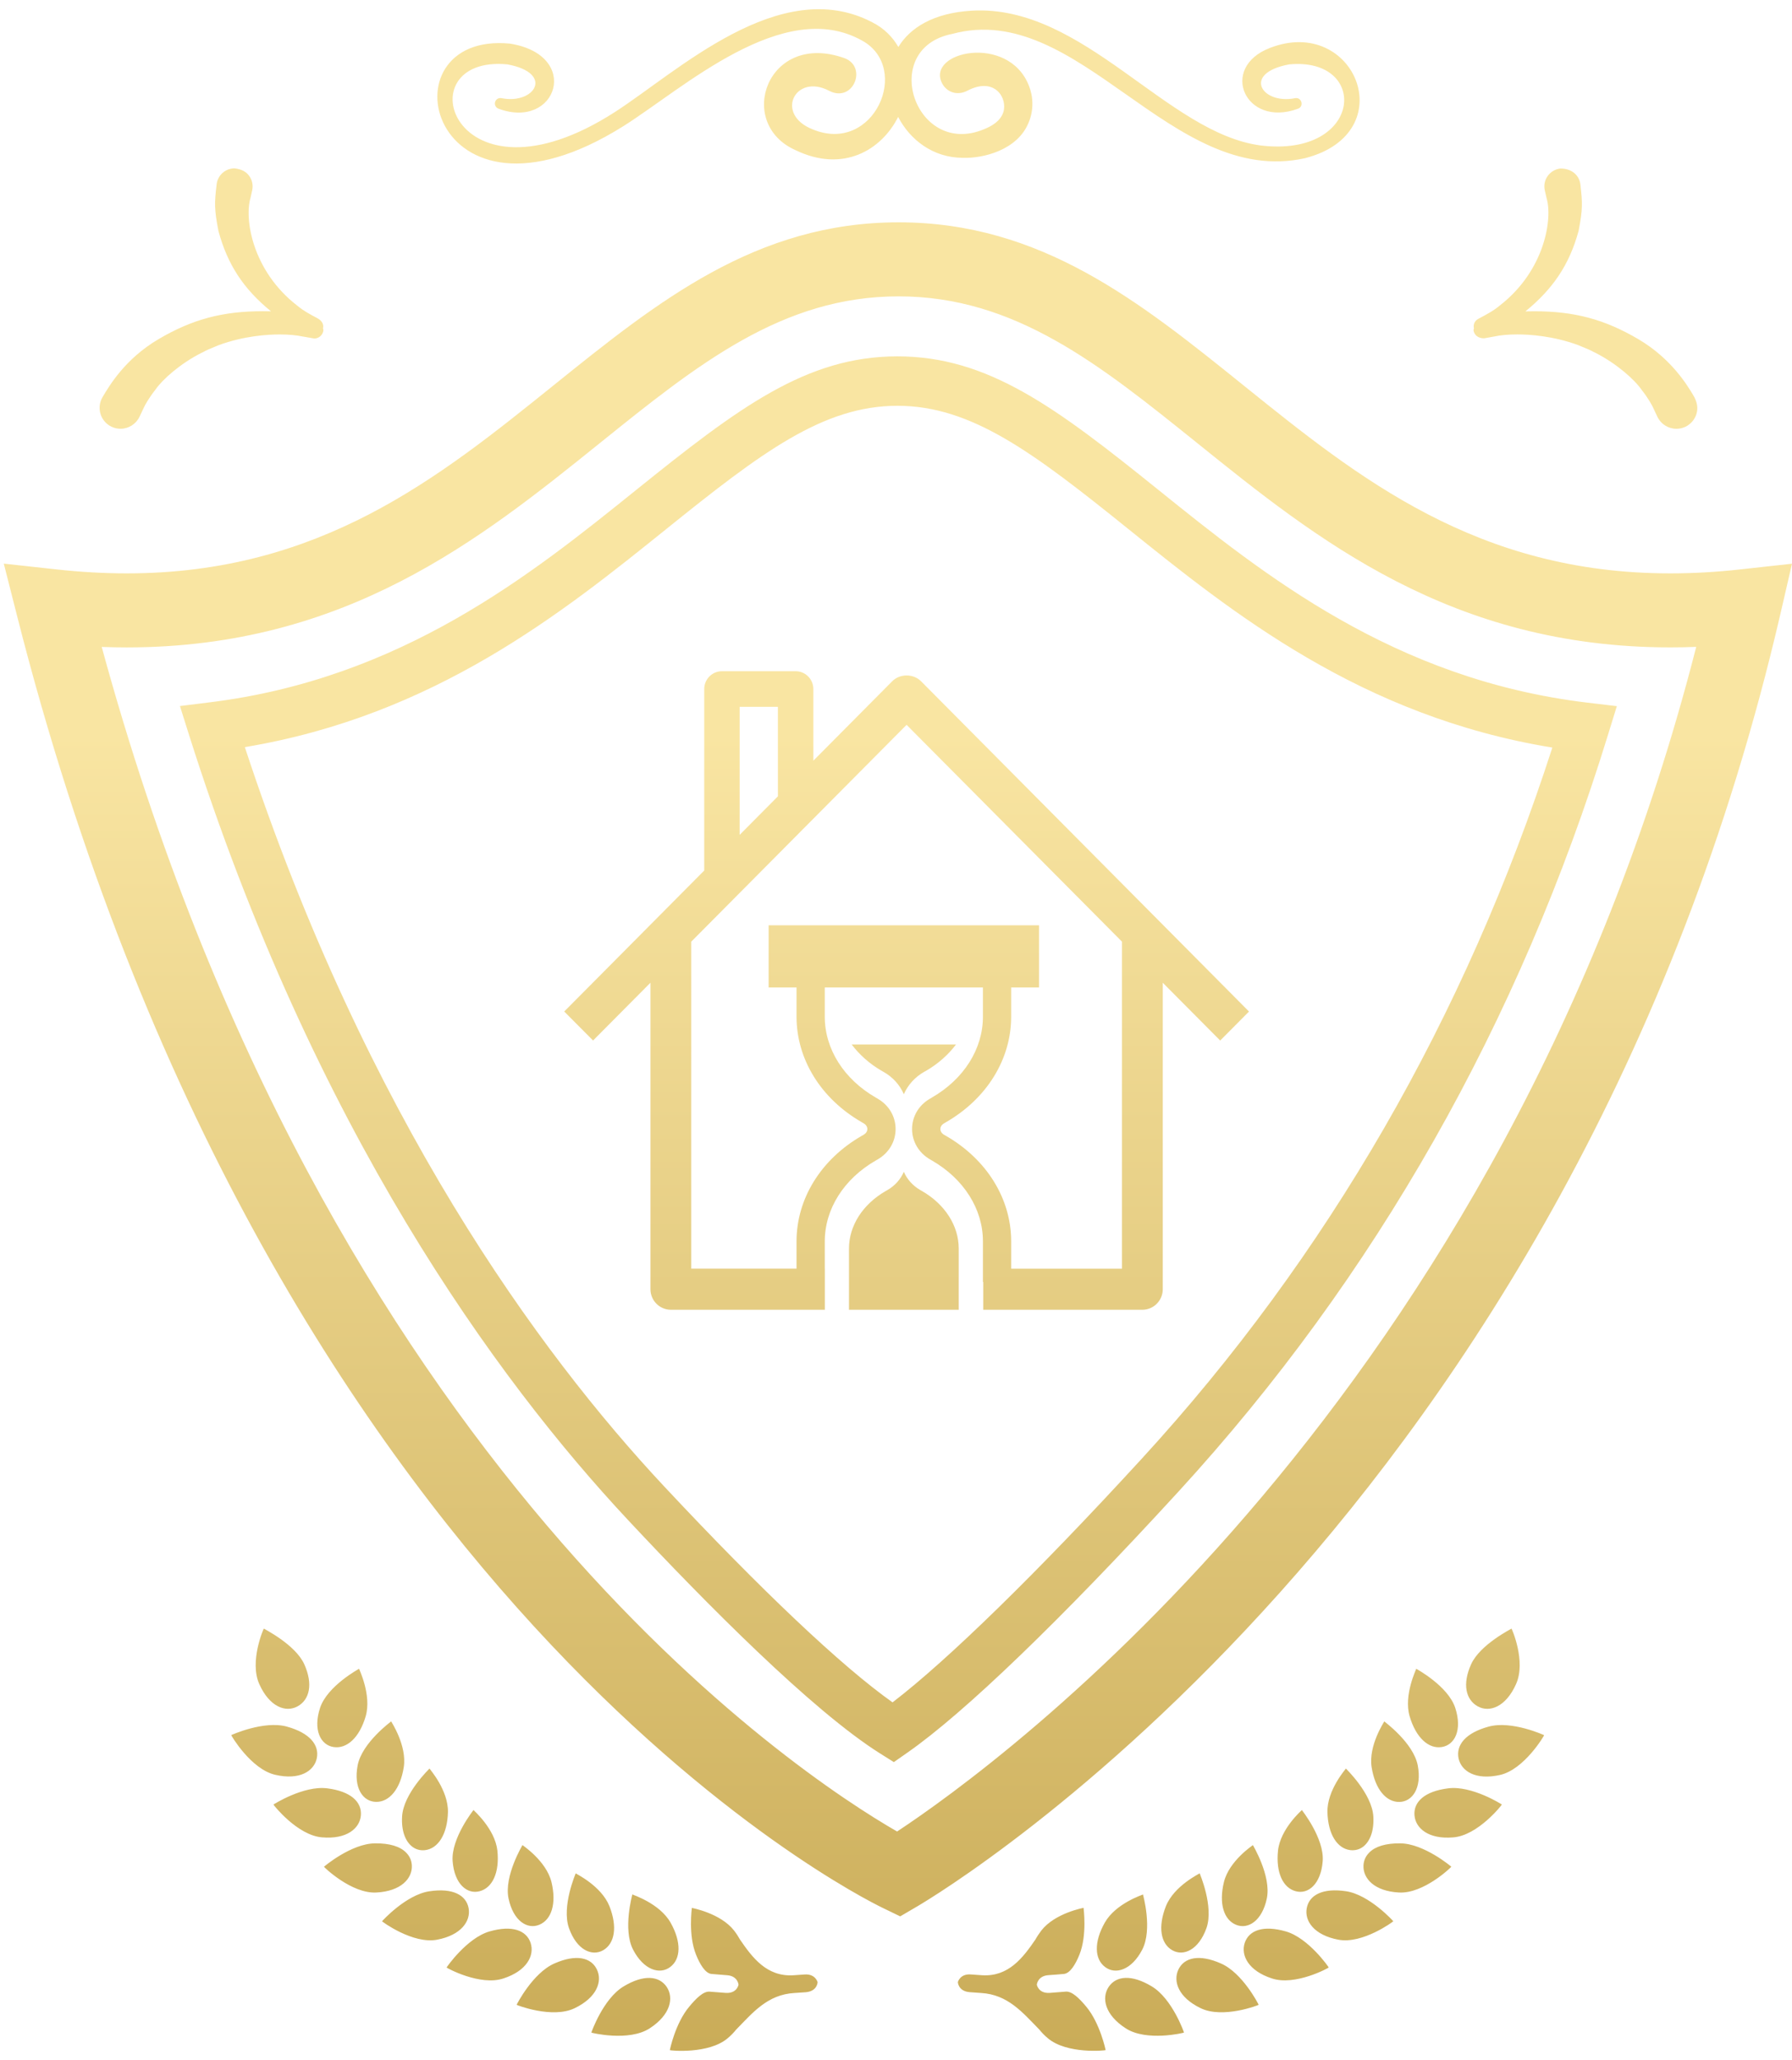 <?xml version="1.0" encoding="utf-8"?>
<!-- Generator: Adobe Illustrator 16.0.3, SVG Export Plug-In . SVG Version: 6.00 Build 0)  -->
<!DOCTYPE svg PUBLIC "-//W3C//DTD SVG 1.1//EN" "http://www.w3.org/Graphics/SVG/1.1/DTD/svg11.dtd">
<svg version="1.1" id="Layer_1" xmlns="http://www.w3.org/2000/svg" xmlns:xlink="http://www.w3.org/1999/xlink" x="0px" y="0px"
	 width="67px" height="77px" viewBox="0 0 67 77" enable-background="new 0 0 67 77" xml:space="preserve">
<linearGradient id="SVGID_1_" gradientUnits="userSpaceOnUse" x1="33.571" y1="76.655" x2="33.571" y2="0.345">
	<stop  offset="0" style="stop-color:#CAAC58"/>
	<stop  offset="0.645" style="stop-color:#F9E5A2"/>
</linearGradient>
<path fill="url(#SVGID_1_)" d="M19.065,1.63c2.691,0.429,1.761,3.244-0.428,2.432c-0.106-0.04-0.161-0.157-0.121-0.263
	c0.035-0.097,0.134-0.15,0.232-0.13c1.239,0.249,1.995-0.935,0.222-1.263c-3.902-0.372-2.045,5.679,4.013,1.786
	c2.332-1.496,6.172-5.161,9.626-3.361c0.454,0.23,0.767,0.557,0.979,0.925c0.44-0.72,1.311-1.271,2.74-1.357
	c4.187-0.246,7.305,4.594,10.823,5.04c3.809,0.449,4.063-3.319,1.046-3.032c-1.782,0.332-1.015,1.512,0.223,1.263
	c0.245-0.049,0.346,0.307,0.111,0.393c-1.972,0.728-2.972-1.533-1.051-2.271c3.174-1.237,4.995,3.182,1.303,4.123
	c-5.007,1.099-8.437-5.928-13.175-4.649c-2.773,0.541-1.396,4.641,1.183,3.564c0.311-0.124,0.609-0.309,0.719-0.627
	c0.175-0.521-0.309-1.354-1.342-0.813c-0.395,0.205-0.777,0.042-0.941-0.269c-0.627-1.197,2.477-1.874,3.242,0.082
	c0.161,0.398,0.188,0.907-0.008,1.372c-0.408,1.027-1.692,1.354-2.473,1.324c-1.105-0.008-1.96-0.669-2.408-1.528
	c-0.625,1.243-2.063,2.097-3.835,1.242c-2.268-1.006-1.052-4.468,1.826-3.44c0.877,0.318,0.333,1.693-0.574,1.219
	c-1.265-0.662-2.041,0.875-0.621,1.44c2.298,0.96,3.716-2.297,1.854-3.316c-2.939-1.648-6.687,1.791-8.921,3.198
	C16.037,9.28,14.198,1.161,19.065,1.63z M4.171,15.951c0.107,0.051,0.22,0.075,0.336,0.075c0.301,0,0.58-0.176,0.71-0.451
	c0.009-0.018,0.139-0.297,0.164-0.346c0.025-0.066,0.193-0.367,0.432-0.667c0.26-0.379,0.929-0.971,1.702-1.364
	c0.114-0.054,0.145-0.073,0.167-0.086c0.04-0.022,0.048-0.026,0.493-0.211c0.951-0.349,1.837-0.4,2.281-0.4
	c0.333,0,0.632,0.027,0.873,0.079l0.421,0.072c0.174,0,0.316-0.126,0.341-0.301c0.004-0.029-0.013-0.049-0.015-0.076
	c0.036-0.143-0.03-0.286-0.214-0.384c-0.263-0.138-0.512-0.27-0.755-0.472C9.415,10.105,9.136,8.161,9.365,7.4l0.063-0.282
	C9.47,6.927,9.432,6.735,9.32,6.579C9.211,6.423,9.038,6.322,8.768,6.293c-0.341,0-0.628,0.256-0.668,0.594
	C8.015,7.6,8.01,7.811,8.166,8.63c0.335,1.246,0.931,2.164,1.966,3.006l-0.307-0.004c-1.509,0-2.642,0.304-3.909,1.051
	c-1.231,0.729-1.818,1.715-2.079,2.155c-0.114,0.189-0.143,0.419-0.08,0.63C3.82,15.681,3.972,15.856,4.171,15.951z M55.488,12.645
	c0.004,0,0.377-0.067,0.377-0.067c0.233-0.052,0.532-0.078,0.864-0.078c0.443,0,1.328,0.051,2.273,0.398
	c0.451,0.188,0.459,0.191,0.499,0.213c0.023,0.014,0.057,0.032,0.165,0.084c0.776,0.398,1.445,0.988,1.712,1.377
	c0.232,0.29,0.401,0.591,0.435,0.677c0.013,0.029,0.146,0.307,0.155,0.33c0.129,0.273,0.408,0.448,0.709,0.448
	c0.115,0,0.229-0.024,0.337-0.075c0.199-0.095,0.351-0.271,0.414-0.483c0.064-0.211,0.034-0.441-0.121-0.698
	c-0.224-0.373-0.811-1.358-2.04-2.087c-1.267-0.746-2.396-1.05-3.905-1.05l-0.33,0.005c1.034-0.841,1.652-1.758,1.992-3.021
	c0.152-0.806,0.146-1.016,0.063-1.73c-0.041-0.336-0.322-0.589-0.738-0.589c-0.006,0-0.009,0-0.014,0
	c-0.188,0.023-0.36,0.125-0.47,0.28c-0.113,0.157-0.15,0.348-0.106,0.545l0.066,0.286c0.226,0.75-0.054,2.694-1.751,4.01
	c-0.237,0.198-0.484,0.329-0.802,0.497c-0.133,0.07-0.198,0.21-0.164,0.355c-0.002,0.026-0.018,0.048-0.015,0.076
	C55.12,12.521,55.26,12.645,55.488,12.645z M21.488,75.059c-0.835,0.406-2.181-0.118-2.172-0.126
	c-0.002-0.003,0.601-1.193,1.416-1.546c0.811-0.357,1.368-0.223,1.584,0.225C22.53,74.056,22.319,74.659,21.488,75.059z
	 M22.551,72.894c0.429-0.246,0.542-0.869,0.235-1.646c-0.305-0.765-1.262-1.217-1.262-1.227c0.004,0-0.538,1.234-0.25,2.05
	C21.563,72.882,22.129,73.135,22.551,72.894z M20.163,71.941c0.456-0.186,0.651-0.79,0.455-1.598
	c-0.199-0.797-1.084-1.372-1.084-1.38c0.005,0-0.696,1.153-0.521,1.994C19.191,71.801,19.718,72.127,20.163,71.941z M11.844,65.721
	c0.103-0.49-0.253-0.948-1.119-1.186c-0.864-0.238-2.078,0.316-2.079,0.318c-0.011,0.003,0.737,1.282,1.651,1.485
	C11.198,66.545,11.741,66.204,11.844,65.721z M17.933,70.688c0.477-0.125,0.75-0.696,0.663-1.521
	c-0.093-0.819-0.894-1.506-0.893-1.514c0.003,0-0.842,1.053-0.78,1.91C16.989,70.421,17.464,70.813,17.933,70.688z M30.071,73.801
	c-0.137,0.01-0.278,0.021-0.415,0.029c-0.986,0.057-1.524-0.657-1.986-1.331c-0.061-0.111-0.135-0.225-0.224-0.341
	c-0.513-0.656-1.576-0.841-1.578-0.848c0.001,0-0.143,1.016,0.156,1.75c0.144,0.36,0.346,0.697,0.576,0.72
	c0.19,0.018,0.384,0.033,0.577,0.047c0.408,0.025,0.436,0.354,0.436,0.354s-0.056,0.334-0.479,0.307
	c-0.2-0.015-0.397-0.03-0.598-0.046c-0.236-0.024-0.513,0.254-0.769,0.564c-0.52,0.619-0.726,1.622-0.722,1.622
	c-0.008,0.014,1.456,0.165,2.17-0.452c0.122-0.104,0.224-0.21,0.307-0.314c0.621-0.634,1.172-1.311,2.176-1.37
	c0.143-0.008,0.287-0.019,0.432-0.029c0.434-0.039,0.439-0.378,0.439-0.378C30.567,74.085,30.486,73.765,30.071,73.801z
	 M24.926,74.263c-0.279-0.41-0.854-0.475-1.615-0.014c-0.761,0.459-1.203,1.718-1.201,1.723c-0.007,0.007,1.406,0.351,2.187-0.163
	C25.071,75.304,25.201,74.674,24.926,74.263z M25.06,73.519c0.396-0.295,0.423-0.93,0.011-1.658
	c-0.41-0.723-1.427-1.044-1.429-1.053c0.004,0-0.367,1.296,0.028,2.064C24.069,73.639,24.672,73.817,25.06,73.519z M19.84,72.623
	c-0.156-0.471-0.687-0.676-1.538-0.432c-0.85,0.246-1.608,1.344-1.605,1.349c-0.011,0.007,1.25,0.704,2.129,0.407
	C19.699,73.663,19.99,73.089,19.84,72.623z M13.493,67.85c0.039-0.496-0.373-0.896-1.257-1.007
	c-0.883-0.115-2.013,0.602-2.012,0.606c-0.009,0.004,0.893,1.155,1.821,1.226C12.963,68.754,13.455,68.34,13.493,67.85z
	 M13.371,65.987c-0.16,0.848,0.202,1.356,0.689,1.361c0.493,0.01,0.908-0.472,1.036-1.297c0.126-0.814-0.473-1.701-0.471-1.712
	C14.628,64.344,13.534,65.133,13.371,65.987z M11.124,63.779c0.447-0.244,0.591-0.824,0.251-1.578
	c-0.337-0.739-1.507-1.318-1.511-1.33c-0.003-0.013-0.553,1.229-0.167,2.081C10.075,63.794,10.679,64.021,11.124,63.779z
	 M15.398,69.724c-0.009-0.188-0.083-0.35-0.216-0.482c-0.218-0.222-0.605-0.35-1.161-0.343c-0.888,0.007-1.907,0.869-1.907,0.874
	l0.002,0.003c-0.011,0.004,1.029,1.014,1.958,0.96C14.991,70.688,15.422,70.213,15.398,69.724z M15.394,69.008
	c0.141,0.117,0.315,0.166,0.497,0.145c0.488-0.058,0.836-0.591,0.857-1.421c0.017-0.825-0.691-1.618-0.688-1.626
	c-0.001,0-0.003-0.002-0.003-0.002c0.004,0.002-0.974,0.932-1.023,1.789C15.001,68.434,15.158,68.813,15.394,69.008z M17.521,71.322
	c-0.092-0.489-0.59-0.764-1.465-0.632c-0.877,0.127-1.773,1.118-1.772,1.121c-0.01,0.004,1.149,0.863,2.06,0.689
	C17.244,72.329,17.607,71.804,17.521,71.322z M11.966,63.837c-0.27,0.831,0.024,1.388,0.506,1.462
	c0.491,0.076,0.964-0.344,1.2-1.148c0.231-0.795-0.252-1.77-0.247-1.779C13.43,62.375,12.238,63.011,11.966,63.837z M39.843,74.441
	c-0.198,0.017-0.396,0.032-0.597,0.047c-0.425,0.026-0.481-0.307-0.481-0.307s0.028-0.329,0.437-0.356
	c0.194-0.013,0.387-0.027,0.577-0.045c0.231-0.024,0.434-0.359,0.579-0.72c0.297-0.735,0.152-1.752,0.155-1.752
	c-0.003,0.005-1.066,0.193-1.579,0.849c-0.087,0.117-0.162,0.228-0.225,0.342c-0.463,0.674-0.999,1.388-1.984,1.33
	c-0.139-0.009-0.279-0.019-0.416-0.029c-0.416-0.037-0.496,0.285-0.496,0.285s0.008,0.339,0.439,0.376
	c0.145,0.011,0.286,0.023,0.432,0.031c1.003,0.059,1.554,0.735,2.176,1.369c0.083,0.104,0.185,0.211,0.307,0.314
	c0.715,0.617,2.176,0.466,2.171,0.452c0.001,0-0.207-1.003-0.723-1.621C40.357,74.694,40.08,74.418,39.843,74.441z M51.196,69.241
	c-0.134,0.133-0.207,0.294-0.218,0.482c-0.022,0.489,0.408,0.965,1.328,1.013c0.924,0.053,1.964-0.955,1.952-0.96l0.004-0.004
	c0.002-0.002-1.02-0.865-1.906-0.873C51.801,68.892,51.414,69.02,51.196,69.241z M50.319,66.105
	c0.003,0.009-0.707,0.801-0.688,1.626c0.02,0.829,0.367,1.363,0.856,1.421c0.181,0.021,0.358-0.027,0.499-0.144
	c0.235-0.195,0.392-0.574,0.361-1.114c-0.05-0.857-1.03-1.789-1.024-1.79L50.319,66.105z M51.756,64.34
	c0.002,0.013-0.6,0.897-0.473,1.714c0.131,0.823,0.543,1.305,1.036,1.297c0.485-0.007,0.848-0.515,0.689-1.363
	C52.845,65.133,51.75,64.344,51.756,64.34z M53.904,65.299c0.484-0.074,0.776-0.63,0.506-1.462c-0.27-0.826-1.461-1.461-1.459-1.464
	c0.007,0.009-0.478,0.983-0.247,1.777C52.942,64.956,53.416,65.376,53.904,65.299z M56.68,62.952
	c0.389-0.853-0.163-2.093-0.169-2.08c-0.002,0.012-1.17,0.59-1.507,1.33c-0.341,0.754-0.197,1.334,0.251,1.579
	C55.698,64.021,56.303,63.794,56.68,62.952z M55.653,64.537c-0.865,0.235-1.221,0.693-1.12,1.185
	c0.104,0.484,0.645,0.824,1.547,0.621c0.913-0.202,1.663-1.484,1.653-1.487C57.73,64.853,56.517,64.297,55.653,64.537z
	 M54.143,66.843c-0.885,0.11-1.298,0.511-1.258,1.007c0.04,0.49,0.531,0.904,1.447,0.826c0.931-0.071,1.829-1.223,1.82-1.227
	C56.156,67.444,55.025,66.728,54.143,66.843z M43.066,74.247c-0.761-0.459-1.335-0.398-1.614,0.016
	c-0.275,0.411-0.146,1.041,0.63,1.545c0.779,0.514,2.195,0.171,2.185,0.163C44.271,75.967,43.83,74.708,43.066,74.247z
	 M45.107,72.069c0.284-0.814-0.257-2.05-0.253-2.05c0,0.011-0.955,0.463-1.262,1.226c-0.308,0.779-0.194,1.402,0.234,1.647
	C44.249,73.135,44.815,72.882,45.107,72.069z M42.706,72.873c0.397-0.769,0.025-2.063,0.029-2.063
	c-0.002,0.007-1.019,0.329-1.428,1.051c-0.412,0.729-0.387,1.363,0.011,1.66C41.705,73.817,42.307,73.639,42.706,72.873z
	 M45.645,73.387c-0.81-0.357-1.367-0.223-1.585,0.225c-0.212,0.444,0,1.048,0.83,1.447c0.834,0.406,2.181-0.118,2.169-0.126
	C47.063,74.93,46.46,73.739,45.645,73.387z M47.365,70.958c0.174-0.841-0.525-1.994-0.521-1.994c0,0.007-0.887,0.584-1.083,1.38
	c-0.197,0.808-0.004,1.412,0.452,1.598C46.659,72.127,47.188,71.801,47.365,70.958z M48.445,70.688
	c0.467,0.127,0.942-0.267,1.009-1.125c0.063-0.858-0.784-1.91-0.779-1.91c0,0.008-0.8,0.694-0.892,1.514
	C47.697,69.991,47.968,70.563,48.445,70.688z M48.077,72.191c-0.853-0.244-1.384-0.041-1.54,0.432
	c-0.15,0.466,0.142,1.039,1.012,1.323c0.88,0.297,2.143-0.401,2.13-0.408C49.685,73.535,48.927,72.437,48.077,72.191z
	 M50.323,70.688c-0.876-0.13-1.375,0.145-1.466,0.633c-0.09,0.48,0.277,1.008,1.178,1.178c0.911,0.175,2.068-0.684,2.058-0.689
	C52.096,71.809,51.2,70.817,50.323,70.688z M62.449,21.431c-7.228,0-11.659-3.567-15.942-7.016
	c-3.898-3.14-7.581-6.105-12.911-6.105c-5.331,0-9.015,2.966-12.917,6.107c-4.284,3.448-8.715,7.014-15.941,7.014
	c-0.845,0-1.724-0.05-2.614-0.147l-1.982-0.217l0.491,1.932c9.346,36.826,31.426,47.855,32.362,48.308l0.662,0.321l0.637-0.373
	C35.287,70.67,58.75,56.601,66.561,22.97L67,21.07l-1.938,0.213C64.175,21.382,63.297,21.431,62.449,21.431z M33.541,68.456
	C29.904,66.363,12.149,54.773,3.803,24.18c0.315,0.012,0.626,0.018,0.935,0.018c8.201,0,13.234-4.051,17.676-7.626
	c3.663-2.949,6.827-5.495,11.18-5.495c4.355,0,7.517,2.545,11.18,5.493c4.439,3.575,9.473,7.627,17.675,7.627
	c0.318,0,0.645-0.006,0.97-0.019C56.227,52.304,37.283,65.988,33.541,68.456z M43.321,18.319c-3.847-3.099-6.379-4.999-9.769-4.999
	c-3.395,0-5.926,1.9-9.774,4.999c-3.902,3.142-8.76,7.051-15.95,7.934L6.728,26.39l0.333,1.058
	c4.669,14.75,11.507,24.112,16.421,29.367c2.896,3.098,6.881,7.123,9.42,8.722l0.518,0.325l0.502-0.351
	c2.129-1.483,5.726-4.946,10.132-9.752c7.354-8.02,12.763-17.544,16.071-28.309l0.326-1.056l-1.099-0.131
	C52.117,25.399,47.241,21.473,43.321,18.319z M42.694,54.516c-3.915,4.269-7.263,7.538-9.323,9.113
	c-1.902-1.347-4.899-4.18-8.541-8.074c-4.669-4.989-11.125-13.804-15.676-27.63c7.101-1.181,11.892-5.04,15.78-8.169
	c3.535-2.846,5.843-4.589,8.619-4.589c2.771,0,5.078,1.744,8.613,4.589c3.904,3.144,8.723,7.021,15.874,8.186
	C54.785,38.016,49.63,46.953,42.694,54.516z M34.438,25.464c-0.29-0.29-0.793-0.289-1.08,0l-2.948,2.968v-2.678
	c0-0.367-0.298-0.666-0.662-0.666h-2.755c-0.365,0-0.663,0.298-0.663,0.666v6.784l-5.093,5.127l-0.142,0.142l1.079,1.084
	l2.145-2.159v11.455c0,0.423,0.343,0.768,0.764,0.768h5.756V47.42h-0.002v-1.022c0-1.206,0.714-2.336,1.909-3.023l0.066-0.038
	c0.421-0.242,0.673-0.667,0.673-1.136c0-0.472-0.252-0.897-0.671-1.136l-0.07-0.042c-1.193-0.686-1.907-1.815-1.907-3.022v-1.092
	h5.913V38c0,1.206-0.713,2.335-1.908,3.023l-0.067,0.04c-0.422,0.24-0.674,0.665-0.674,1.137c0,0.469,0.252,0.893,0.673,1.136
	l0.068,0.039c1.195,0.688,1.908,1.817,1.908,3.022v1.517h0.011v1.041h5.951c0.42,0,0.762-0.345,0.762-0.768V36.732l2.147,2.16
	l1.077-1.084L34.438,25.464z M27.654,26.419h1.43v3.346l-1.43,1.44V26.419z M41.949,47.42h-4.143v-1.022
	c0-1.59-0.911-3.064-2.439-3.944l-0.066-0.037c-0.091-0.053-0.142-0.131-0.142-0.217c0-0.085,0.051-0.164,0.142-0.215l0.067-0.04
	c1.527-0.879,2.438-2.354,2.438-3.944v-1.092h1.042v-2.325h-10.11v2.325h1.043V38c0,1.59,0.91,3.065,2.438,3.944l0.068,0.04
	c0.09,0.051,0.141,0.13,0.142,0.215c0,0.086-0.052,0.164-0.14,0.216l-0.07,0.039c-1.527,0.879-2.438,2.354-2.438,3.943v1.022h-3.936
	V35.196l8.051-8.104l8.053,8.104V47.42z M33.793,40.898c-0.148-0.343-0.409-0.636-0.756-0.833l-0.069-0.039
	c-0.464-0.266-0.844-0.615-1.126-0.987h3.902c-0.28,0.372-0.662,0.721-1.126,0.988l-0.067,0.036
	C34.203,40.262,33.943,40.556,33.793,40.898z M35.845,46.667v2.288h-4.103v-2.288c0-0.853,0.515-1.656,1.375-2.151l0.057-0.032
	c0.284-0.163,0.497-0.402,0.619-0.685c0.123,0.282,0.336,0.521,0.621,0.685l0.057,0.032C35.33,45.011,35.845,45.814,35.845,46.667z"
	/>
</svg>
